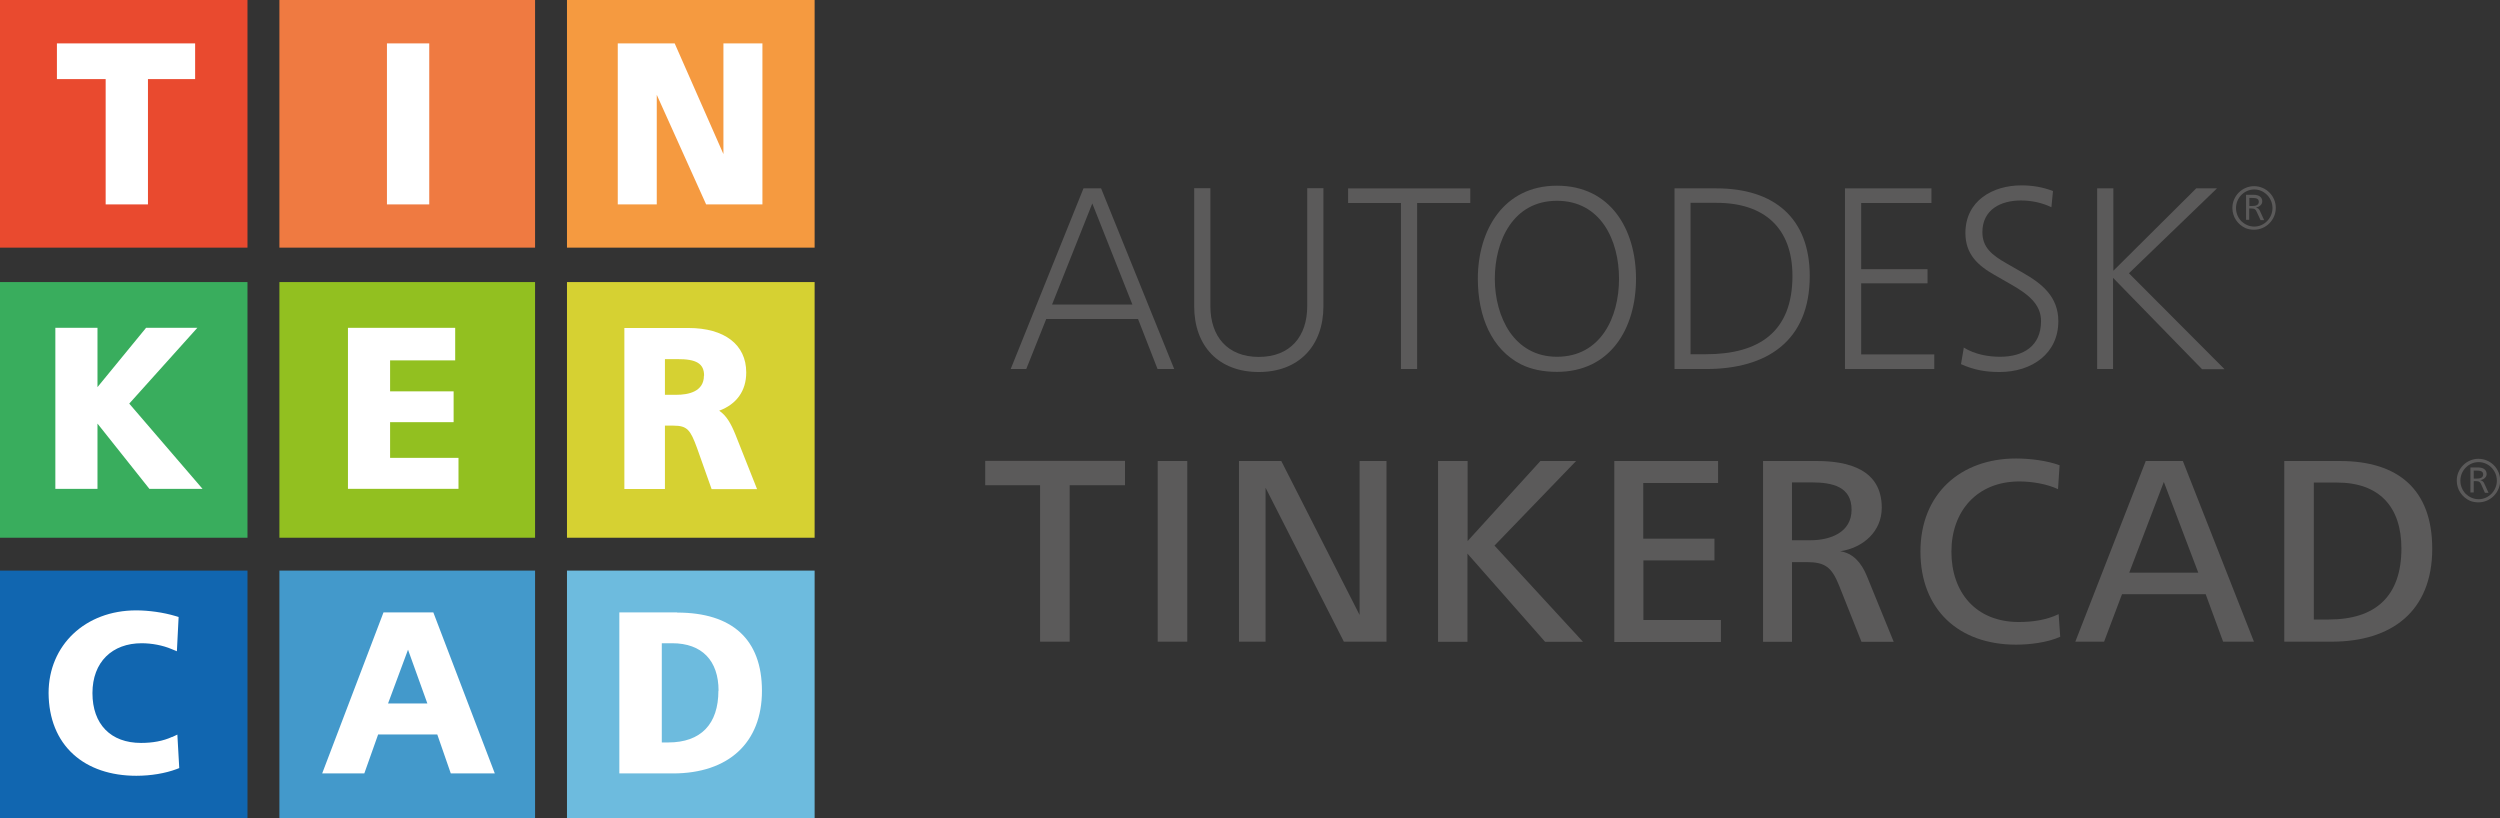<svg viewBox="0 0 159 52.04" xmlns="http://www.w3.org/2000/svg" id="Capa_2">
  <rect x="0" y="0" width="159" height="52.04" fill="#333333" stroke="none"/>
  <defs>
    <style>
      .cls-1 {
        fill: #5b5a5a;
      }

      .cls-2 {
        fill: #fff;
      }

      .cls-3 {
        fill: #d6d132;
      }

      .cls-4 {
        fill: #92c020;
      }

      .cls-5 {
        fill: #e94a2f;
      }

      .cls-6 {
        fill: #f59a40;
      }

      .cls-7 {
        fill: #4399cb;
      }

      .cls-8 {
        fill: #ef7a41;
      }

      .cls-9 {
        fill: #39ad5d;
      }

      .cls-10 {
        fill: #6dbbde;
      }

      .cls-11 {
        fill: #1166b0;
      }
    </style>
  </defs>
  <g id="Capa_1-2">
    <g id="Layer_1">
      <g>
        <rect height="15.75" width="15.74" class="cls-5"></rect>
        <rect height="15.75" width="16.26" x="17.77" class="cls-8"></rect>
        <rect height="15.75" width="15.75" x="36.06" class="cls-6"></rect>
        <rect height="16.26" width="15.74" y="17.94" class="cls-9"></rect>
        <rect height="16.26" width="16.26" y="17.94" x="17.77" class="cls-4"></rect>
        <rect height="16.26" width="15.75" y="17.94" x="36.06" class="cls-3"></rect>
        <rect height="15.75" width="15.74" y="36.29" class="cls-11"></rect>
        <rect height="15.75" width="16.26" y="36.29" x="17.77" class="cls-7"></rect>
        <rect height="15.75" width="15.75" y="36.29" x="36.06" class="cls-10"></rect>
      </g>
      <g>
        <polygon points="6.72 13 9.41 13 9.41 5.03 12.41 5.03 12.41 2.76 3.62 2.76 3.62 5.03 6.72 5.03 6.72 13" class="cls-2"></polygon>
        <rect height="10.24" width="2.69" y="2.76" x="24.61" class="cls-2"></rect>
        <polygon points="41.77 6.03 44.91 13 48.49 13 48.49 2.76 46.01 2.76 46.01 9.8 42.91 2.76 39.29 2.76 39.29 13 41.77 13 41.77 6.03" class="cls-2"></polygon>
        <polygon points="12.55 20.85 9.29 20.85 6.2 24.62 6.2 20.85 3.52 20.85 3.52 31.09 6.2 31.09 6.2 26.94 9.5 31.09 12.88 31.09 8.22 25.67 12.55 20.85" class="cls-2"></polygon>
        <polygon points="29.16 29.12 24.81 29.12 24.81 26.85 28.85 26.85 28.85 24.89 24.81 24.89 24.81 22.92 28.95 22.92 28.95 20.85 22.13 20.85 22.13 31.09 29.16 31.09 29.16 29.12" class="cls-2"></polygon>
        <path d="M47.46,23.68c0-1.76-1.38-2.82-3.68-2.82h-4.07v10.24h2.58v-4.03h.54c.89,0,1.08,.28,1.5,1.42l.93,2.62h2.89l-1.38-3.48c-.29-.71-.57-1.2-1.03-1.51,1.11-.41,1.72-1.27,1.72-2.42Zm-2.69,.21c0,1.01-.96,1.22-1.77,1.22h-.71v-2.27h.78c1.23-.01,1.71,.29,1.71,1.05Z" class="cls-2"></path>
        <path d="M10.94,46.87c-.57,.26-1.23,.38-1.97,.38-1.93,0-3.09-1.19-3.09-3.17s1.26-3.17,3.13-3.17c.63,0,1.34,.13,1.9,.37l.34,.14,.11-2.18-.2-.06c-.77-.23-1.7-.36-2.5-.36-3.23,0-5.57,2.21-5.57,5.26,.01,1.62,.55,2.97,1.58,3.9,.98,.89,2.37,1.36,4,1.36,.94,0,1.85-.16,2.55-.42l.18-.07-.12-2.13-.34,.16Z" class="cls-2"></path>
        <path d="M24.39,38.95l-3.9,10.24h2.68l.88-2.48h3.76l.86,2.48h2.8l-3.91-10.24h-3.17Zm2.79,5.79h-2.5l1.27-3.42,1.23,3.42Z" class="cls-2"></path>
        <path d="M43.07,38.95h-3.68v10.24h3.41c3.54,0,5.66-1.96,5.66-5.25s-1.91-4.98-5.39-4.98Zm2.62,4.98c0,2.12-1.11,3.29-3.19,3.29h-.41v-6.31h.66c1.9,0,2.95,1.11,2.95,3.02Z" class="cls-2"></path>
      </g>
      <g>
        <g>
          <path d="M64.28,23.47l4.63-11.49h1.12l4.65,11.49h-1.06l-1.24-3.18h-5.84l-1.27,3.18h-.98Zm2.62-4.1h5.12l-2.55-6.43-2.56,6.43Z" class="cls-1"></path>
          <path d="M76.98,19.47c0,1.93,1.09,3.23,3.08,3.23s3.08-1.29,3.08-3.23v-7.5h1.03v7.5c0,2.53-1.57,4.19-4.11,4.19s-4.11-1.63-4.11-4.19v-7.5h1.03v7.5Z" class="cls-1"></path>
          <path d="M89.1,23.47V12.91h-3.36v-.93h7.77v.93h-3.38v10.56h-1.03Z" class="cls-1"></path>
          <path d="M93.99,17.73c0-3.08,1.63-5.92,5.03-5.92s5.03,2.76,5.03,5.92-1.63,5.92-5.03,5.92c-.88,0-1.63-.16-2.27-.47-1.89-.96-2.76-3.05-2.76-5.46Zm5.03,4.96c2.79,0,3.95-2.51,3.95-4.96s-1.16-4.96-3.95-4.96-3.95,2.55-3.95,4.96c0,1.22,.31,2.45,.95,3.39,.64,.92,1.62,1.57,3,1.57Z" class="cls-1"></path>
          <path d="M106.5,23.47V11.98h2.66c3.67,0,5.94,1.88,5.94,5.58,0,4.14-2.74,5.91-6.59,5.91h-2.02Zm1.03-.94h.96c3.38,0,5.51-1.42,5.51-4.98,0-3.05-1.79-4.65-4.83-4.65h-1.65v9.64h.01Z" class="cls-1"></path>
          <path d="M117.34,23.47V11.98h5.5v.93h-4.47v4.21h4.22v.9h-4.22v4.52h4.65v.93h-5.69Z" class="cls-1"></path>
          <path d="M124.87,22.09c.75,.47,1.63,.6,2.33,.6,1.5,0,2.61-.69,2.61-2.27,0-1.09-.85-1.73-1.94-2.35l-1.03-.59c-1.06-.6-1.84-1.32-1.84-2.66,0-2.07,1.76-3.03,3.55-3.03,.69,0,1.34,.1,2.02,.36l-.1,1.03c-.6-.29-1.27-.43-1.94-.43-1.27,0-2.45,.57-2.45,2.02,0,.95,.59,1.45,1.55,1.99l1.03,.59c1.21,.69,2.25,1.52,2.25,3.08,0,2.05-1.67,3.23-3.74,3.23-.88,0-1.63-.13-2.45-.5l.18-1.06Z" class="cls-1"></path>
          <path d="M133.38,23.47V11.98h1.03v5.24l5.27-5.24h1.32l-5.6,5.4,6.08,6.1h-1.43l-5.66-5.81v5.8h-1.02Z" class="cls-1"></path>
          <path d="M141.98,13.22c0-.75,.62-1.38,1.38-1.38s1.38,.62,1.38,1.38-.62,1.39-1.38,1.39c-.19,0-.37-.03-.54-.1-.49-.22-.84-.7-.84-1.28Zm1.39,1.19c.64,0,1.16-.54,1.16-1.18s-.52-1.18-1.16-1.18-1.16,.54-1.16,1.18c0,.32,.12,.61,.34,.84,.21,.2,.5,.34,.82,.34Zm-.52-.41v-1.61h.49c.29,0,.54,.12,.54,.42,0,.21-.2,.35-.4,.39,.12,.03,.2,.09,.25,.21l.27,.59h-.23l-.24-.52c-.07-.16-.13-.22-.34-.22h-.14v.72h-.19Zm.21-.9h.19c.21,0,.41-.05,.41-.27s-.22-.24-.42-.24h-.18v.51h0Z" class="cls-1"></path>
        </g>
        <g>
          <path d="M66.15,40.81v-9.95h-3.49v-1.55h8.89v1.55h-3.52v9.95h-1.88Z" class="cls-1"></path>
          <path d="M73.63,40.81v-11.49h1.88v11.49h-1.88Z" class="cls-1"></path>
          <path d="M78.8,40.81v-11.49h2.69l4.98,9.79v-9.79h1.71v11.49h-2.71l-4.98-9.79v9.79h-1.69Z" class="cls-1"></path>
          <path d="M91.46,40.81v-11.49h1.88v5.09l4.63-5.09h2.27l-5.19,5.38,5.63,6.12h-2.41l-4.94-5.61v5.61h-1.88Z" class="cls-1"></path>
          <path d="M102.67,40.81v-11.49h6.6v1.4h-4.76v3.54h4.53v1.38h-4.52v3.79h4.93v1.4h-6.78Z" class="cls-1"></path>
          <path d="M112.13,40.81v-11.49h3.41c2.02,0,4.14,.54,4.14,2.97,0,1.52-1.19,2.55-2.64,2.77,.81,.12,1.34,.72,1.69,1.57l1.71,4.19h-2.05l-1.42-3.57c-.47-1.17-.88-1.5-2.07-1.5h-.93v5.07h-1.84Zm1.84-6.45h1.17c1.26,0,2.62-.49,2.62-1.94s-1.17-1.74-2.55-1.74h-1.24v3.68h.01Z" class="cls-1"></path>
          <path d="M131.03,40.5c-.81,.36-1.91,.5-2.81,.5-3.65,0-6.08-2.24-6.08-5.92s2.56-5.92,6.08-5.92c.88,0,1.96,.13,2.77,.43l-.1,1.52c-.7-.33-1.65-.49-2.46-.49-2.69,0-4.32,1.89-4.32,4.47s1.55,4.47,4.29,4.47c.88,0,1.76-.13,2.53-.5l.1,1.45Z" class="cls-1"></path>
          <path d="M131.99,40.81l4.48-11.49h2.36l4.52,11.49h-1.96l-1.11-3.02h-5.32l-1.14,3.02h-1.82Zm3.43-4.39h4.39l-2.19-5.77-2.2,5.77Z" class="cls-1"></path>
          <path d="M145.28,40.81v-11.49h3.54c3.7,0,5.87,1.81,5.87,5.58,0,4-2.61,5.91-6.39,5.91h-3.02Zm1.88-1.41h.95c2.97,0,4.62-1.47,4.62-4.52,0-2.64-1.4-4.19-4.1-4.19h-1.47v8.71Z" class="cls-1"></path>
          <path d="M156.25,30.56c0-.75,.62-1.38,1.38-1.38s1.38,.62,1.38,1.38-.62,1.39-1.38,1.39c-.19,0-.37-.03-.54-.1-.49-.22-.84-.7-.84-1.28Zm1.39,1.19c.64,0,1.16-.54,1.16-1.18s-.52-1.18-1.16-1.18-1.16,.54-1.16,1.18c0,.32,.12,.61,.34,.84,.21,.2,.5,.34,.82,.34Zm-.52-.41v-1.61h.49c.29,0,.54,.12,.54,.42,0,.21-.2,.35-.4,.39,.12,.03,.2,.09,.25,.21l.27,.59h-.23l-.23-.52c-.07-.16-.13-.22-.34-.22h-.14v.72h-.2Zm.21-.9h.19c.21,0,.41-.05,.41-.27s-.22-.24-.42-.24h-.18v.51h0Z" class="cls-1"></path>
        </g>
      </g>
    </g>
  </g>
</svg>